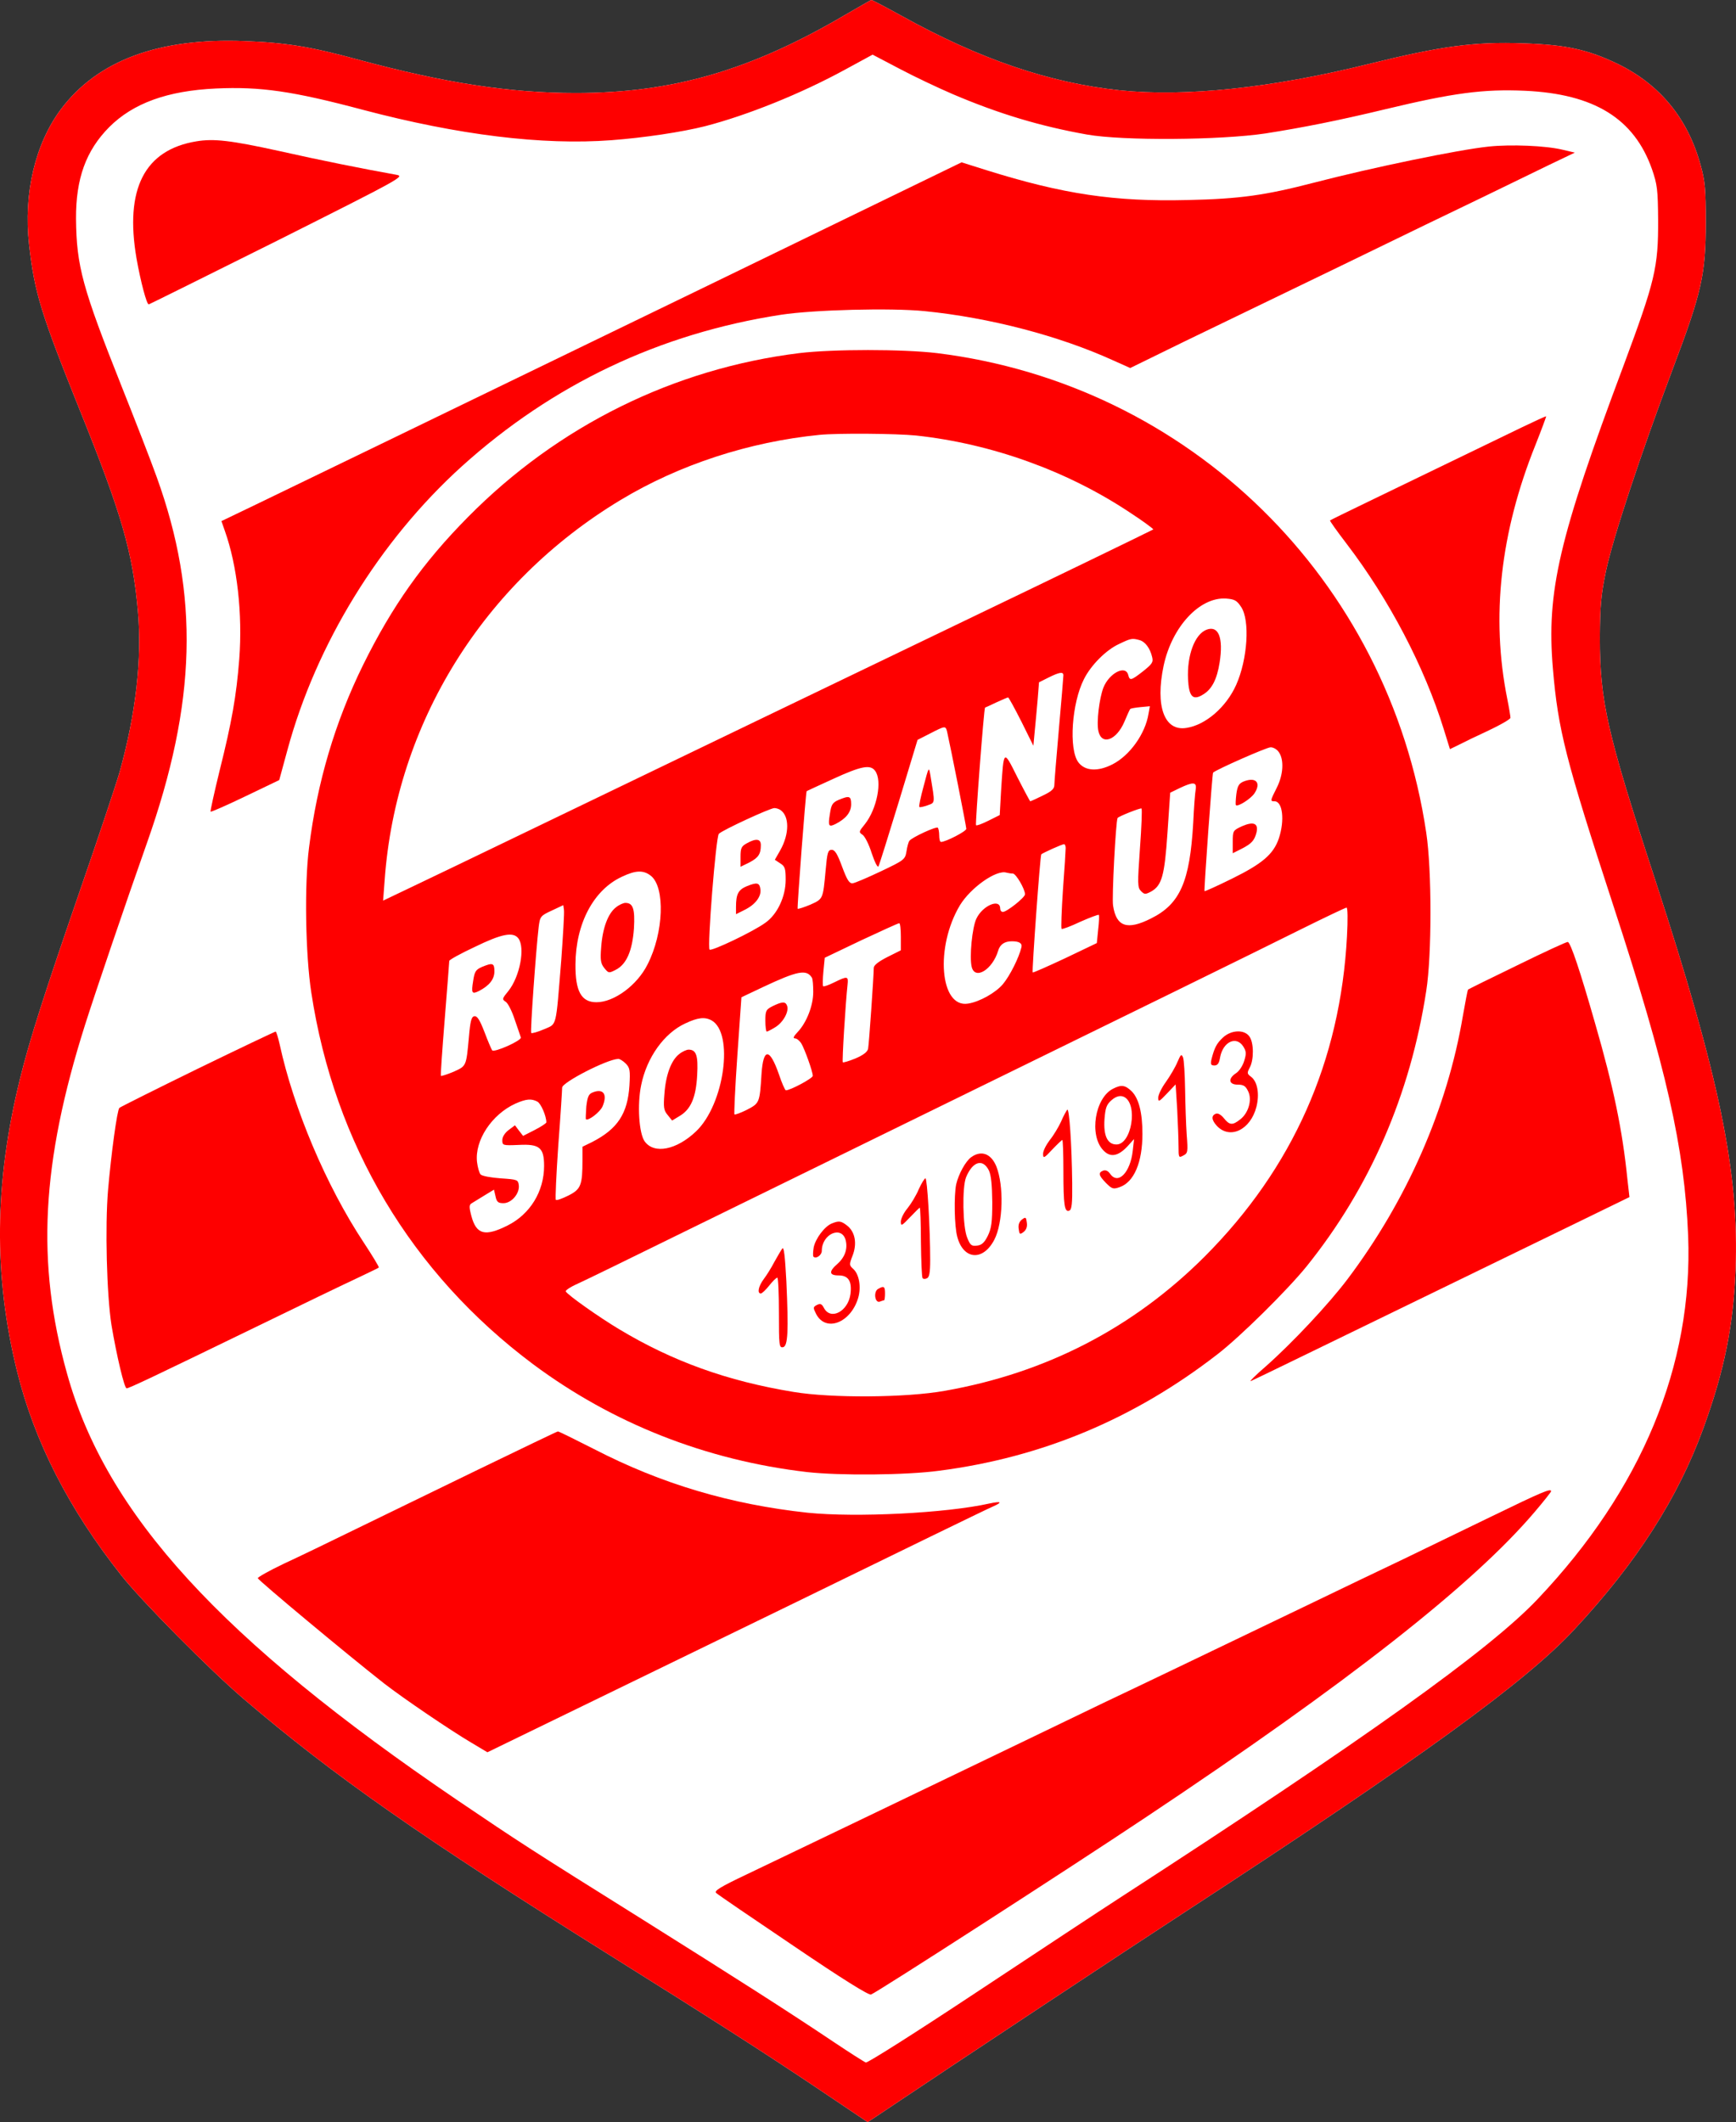 <?xml version="1.0" encoding="UTF-8"?>
<svg id="Layer_1" data-name="Layer 1" xmlns="http://www.w3.org/2000/svg" viewBox="0 0 768.86 939.9">
  <rect x="0" y="0" width="768.86" height="939.9" fill="#333333" stroke="none"/>
  <defs>
    <style>
      .cls-1 {
        fill: #fff;
      }

      .cls-2 {
        fill: #fe0000;
      }
    </style>
  </defs>
  <path class="cls-1" d="m374.47,6.5c-42,24.7-76.6,34.7-119.5,34.7-29.3,0-58.2-4.5-96-14.7-21.3-5.8-32-7.6-50.7-8.3-38-1.5-65.1,8.6-81.3,30.2-11.4,15.3-16.6,37.3-14.1,59.8,2.4,21.4,5.2,30.5,22.7,74,18.3,45.4,23.2,62.4,25.5,88.4,1.9,21.1-.9,45.6-8.1,71.4-1.7,5.8-9.5,29.2-17.4,52-15.8,45.8-22.4,66.3-26.7,83.8-11.4,46.2-11.8,87-1.3,129.6,7.7,31.2,23,61.1,46.2,90.4,9,11.4,39.3,42,54.2,54.7,39.5,33.8,79.1,61.5,162,113.4,44.4,27.8,67.9,42.8,92.9,59.6l21.4,14.4,2.6-1.7c38.3-25.7,111.9-74.4,138.6-91.8,103-67.2,150.2-101.4,171.7-124.6,27.7-29.7,46-58.3,57.3-89.4,9.3-25.6,13.2-45.2,14.2-70,1.6-43.3-7-84.9-35.7-173-21.3-65.1-24.4-78.8-24.4-107,.1-14.4.5-18.9,2.7-29.5,3.1-14.6,15.2-51.3,29.5-89.3,12.9-34.1,14.7-42,14.7-65.2,0-14.6-.3-18.2-2.3-25.3-5.6-20.6-18-35.7-36.7-44.8-13.1-6.3-22.9-8.5-41.7-9.1-21.7-.8-36.4,1.2-68.8,9.2-42.8,10.6-81.1,14.6-110,11.6-31.3-3.3-62.1-13.8-96.7-33C392.17,3.1,386.17-.1,385.87,0c-.2,0-5.3,3-11.4,6.5Z"/>
  <g>
    <path class="cls-2" d="m374.47,6.5c-42,24.7-76.6,34.7-119.5,34.7-29.3,0-58.2-4.5-96-14.7-21.3-5.8-32-7.6-50.7-8.3-38-1.5-65.1,8.6-81.3,30.2-11.4,15.3-16.6,37.3-14.1,59.8,2.4,21.4,5.2,30.5,22.7,74,18.3,45.4,23.2,62.4,25.5,88.4,1.9,21.1-.9,45.6-8.1,71.4-1.7,5.8-9.5,29.2-17.4,52-15.8,45.8-22.4,66.3-26.7,83.8-11.4,46.2-11.8,87-1.3,129.6,7.7,31.2,23,61.1,46.2,90.4,9,11.4,39.3,42,54.2,54.7,39.5,33.8,79.1,61.5,162,113.4,44.4,27.8,67.9,42.8,92.9,59.6l21.4,14.4,2.6-1.7c38.3-25.7,111.9-74.4,138.6-91.8,103-67.2,150.2-101.4,171.7-124.6,27.7-29.7,46-58.3,57.3-89.4,9.3-25.6,13.2-45.2,14.2-70,1.6-43.3-7-84.9-35.7-173-21.3-65.1-24.4-78.8-24.4-107,.1-14.4.5-18.9,2.7-29.5,3.1-14.6,15.2-51.3,29.5-89.3,12.9-34.1,14.7-42,14.7-65.2,0-14.6-.3-18.2-2.3-25.3-5.6-20.6-18-35.7-36.7-44.8-13.1-6.3-22.9-8.5-41.7-9.1-21.7-.8-36.4,1.2-68.8,9.2-42.8,10.6-81.1,14.6-110,11.6-31.3-3.3-62.1-13.8-96.7-33C392.17,3.1,386.17-.1,385.87,0c-.2,0-5.3,3-11.4,6.5Zm47.5,35.2c20.4,8.7,38.7,14.2,59.5,17.9,15.9,2.8,59,2.5,79-.5,16.5-2.6,31.8-5.6,53-10.7,30.4-7.3,43.5-9,61.9-8.2,30.7,1.4,48.4,12.3,56.3,34.8,2.3,6.7,2.6,8.9,2.7,22.4.1,21.1-1.4,27.1-15.3,64.5-28.7,76.6-34.2,100-31.3,134.3,2.3,27.1,5.6,40.1,26.7,104.7,23.6,72.1,31.6,107.5,33.2,146.5,2.2,57.3-20.6,112.3-66.7,160.9-21.5,22.7-77.2,62.4-184,131.6-9.6,6.2-38.8,25.5-64.8,42.7-26.1,17.3-48,31.2-48.7,30.9-.8-.3-7.4-4.5-14.7-9.4-21.2-14.2-42.6-27.8-84.3-54-49.1-30.7-54.8-34.4-81.8-52.7-104.9-71.2-155.7-126.8-173-189.1-13.7-49-11.4-93.1,8-154.4,4.6-14.5,18.1-54.2,27.4-80.5,22-62.2,23.3-109.7,4.3-162.2-2.5-7-9.5-25-15.4-39.8-17.5-44-20.1-53.5-20.3-74.5-.1-17.8,4.4-30.2,14.7-40.6,10.6-10.6,25.8-16.1,47.2-17.1,19.7-.9,33.9,1.1,65.4,9.5,42.1,11.1,79.2,15.7,109.8,13.4,14.5-1.1,31.2-3.6,41.5-6.2,18.9-4.9,42.4-14.4,61.7-24.9l12.5-6.8,12,6.3c6.6,3.5,17.2,8.5,23.5,11.2Z"/>
    <path class="cls-2" d="m86.97,62.6c-23,3.8-31.8,21.1-26.5,51.9,1.8,10.2,4.5,20.4,5.4,20.3.3,0,26-12.8,57.1-28.3,55.3-27.8,56.4-28.4,52.5-29.1-15-2.7-33.1-6.3-52.2-10.6-21-4.6-28.6-5.5-36.3-4.2Z"/>
    <path class="cls-2" d="m659.47,64.9c-13.6,1.4-52.1,9.4-77.5,16-21.6,5.6-32.8,7.2-56,7.7-32.4.8-55.1-2.6-89-13.2l-11.1-3.5-115.7,56.2c-120.9,58.6-171.4,83.1-196.9,95.4l-15.2,7.3,1.5,4.3c5.5,15.4,7.9,36.8,6.4,56.8-1.3,16.5-3.3,27.8-8.7,49.4-2.4,9.8-4.2,18-4,18.2s7.1-2.8,15.4-6.8l15-7.2,3.6-13.2c12.7-47,40.8-92.7,77.2-125.7,40.2-36.3,87.6-58.9,141.5-67.2,14.4-2.2,48.5-3.1,63.5-1.6,28.9,2.9,59.5,10.9,83.5,21.8l7.6,3.4,23.9-11.7c13.2-6.4,44.5-21.5,69.5-33.6,25-12.2,53.4-25.9,63-30.5,9.6-4.7,22.7-11,29-14.1l11.5-5.5-5.5-1.3c-7.5-1.8-22.8-2.4-32.5-1.4Z"/>
    <path class="cls-2" d="m353.97,156.4c-55.7,6.9-106.9,32.3-146.7,72.6-20,20.2-33.6,39.5-46.4,65.4-12.5,25.4-20.4,52.1-24,81-2.1,16.2-1.6,47.4,1,64.2,10.2,67.1,44.3,124.3,98.2,164.6,35.3,26.3,76.7,42.6,121.4,47.8,14.4,1.6,43.7,1.4,58.5-.6,45.6-5.9,86.3-23,123-51.4,10.2-7.8,31.2-28.6,39.7-39.1,28-34.8,45.9-75.9,53-122,2.5-15.8,2.5-53.6,0-70.1-16.7-112.2-104.9-198.6-216.7-212.4-15.1-1.8-46.1-1.8-61,0Zm51.8,36.5c33.3,3.6,66.8,15.6,94.5,34,6,3.9,10.7,7.4,10.5,7.6-.4.3-47.2,23-79.3,38.4-15.7,7.5-165.3,79.6-204.5,98.5-16.8,8.1-36.5,17.6-43.9,21.1l-13.4,6.4.7-9.2c5-69.3,43.7-131.6,104.4-168.2,26-15.7,57-25.8,88.2-28.9,8.2-.8,33.8-.6,42.8.3Zm143.9,75.9c4,5.9,2.9,23.2-2.2,34.6-4.4,9.8-13.5,17.7-22,19-9.8,1.6-13.9-9.6-10.1-27.6,3.7-17.2,15.9-30.4,27.6-29.7,3.8.3,4.8.8,6.7,3.7Zm-45,14.7c2.5.7,4.7,3.6,5.6,7.5.6,2.3,0,3.1-4,6.3-5.4,4.2-5.9,4.3-6.6,1.6-1.2-4.5-8.4-.8-11,5.7-1.8,4.8-3.1,15.2-2.2,19.2,1.4,6.5,8,4.1,11.5-4.1,1.2-2.9,2.4-5.5,2.6-5.7s2.2-.6,4.5-.8l4.2-.4-.6,3.3c-1.4,8.9-8.3,18.5-15.9,22.4-6.6,3.4-12.3,3-15.2-.9-4.3-5.8-2.9-26.2,2.5-36.8,3.1-6.2,9.8-12.9,15.4-15.5,5.4-2.6,5.9-2.7,9.2-1.8Zm-33.7,15.6c0,.7-.9,11.4-2,23.8s-2,23.5-2,24.7c0,1.8-1.2,2.9-5.2,4.8-2.8,1.4-5.3,2.5-5.5,2.5-.1,0-2.7-4.8-5.7-10.7-6.2-12.4-6-12.5-7.2,6l-.6,10.8-5,2.5c-2.8,1.4-5.2,2.3-5.5,2-.4-.4,3.5-51.9,4-52.1.1,0,2.3-1,5-2.3,2.6-1.2,5-2.2,5.2-2.2.3,0,2.9,4.8,5.9,10.7l5.3,10.7.6-6.4c.4-3.6.9-9.9,1.3-14.1l.6-7.6,4.2-2.1c4.8-2.4,6.6-2.7,6.6-1Zm-51.5,25c1.5,6.6,8.5,41.9,8.5,43s-9.1,5.8-11.2,5.8c-.5,0-.8-1.3-.8-2.8,0-1.6-.3-3.1-.6-3.5-.7-.7-11.5,4.3-12.6,5.8-.4.5-1,2.6-1.3,4.7-.6,3.6-1,3.9-11.3,8.8-5.9,2.8-11.5,5.2-12.5,5.3-1.5.2-2.5-1.4-4.7-7.3-2.1-5.7-3.2-7.5-4.6-7.5-1.7,0-2,1.2-2.7,9-1.2,13-1.1,12.7-6.8,15.3-2.9,1.2-5.4,2-5.6,1.8-.3-.3,3.6-52,4-52.1.1-.1,5.4-2.5,11.7-5.4,12.4-5.7,16.5-6.5,18.6-3.6,3.3,4.4.8,16.9-4.5,23.6-2.7,3.3-2.8,3.6-1.1,4.7,1,.6,2.9,4.3,4.1,8.2,1.4,4.1,2.6,6.5,3,5.8s4.4-13.6,9-28.6l8.3-27.4,5.5-2.8c6.8-3.5,6.9-3.5,7.6-.8Zm146.9,9c2.4,3.4,2,10.1-.9,15.8-2.9,5.8-3,6-1,6,3.6,0,4.6,8.4,1.9,16.5-2.4,7-7.4,11.2-20.8,17.8-6.5,3.2-12,5.7-12.1,5.5-.3-.4,3.4-52.1,3.8-52.5,1.3-1.3,23.7-11.2,25.4-11.2,1.2-.1,2.9.9,3.7,2.1Zm-36.8,16.5c-.3,1.6-.8,8.2-1.1,14.8-1.5,26.1-5.8,36-18.7,42.4-10.5,5.3-15.4,3.7-16.8-5.7-.6-3.3,1.2-37.4,2-38.8.4-.7,10.2-4.6,10.6-4.2.3.3,0,8.3-.7,17.7-1.1,15.8-1.1,17.3.5,18.9,1.5,1.5,1.9,1.5,4.4.2,4.8-2.7,6-6.9,7.3-26.1l1.2-17.7,4.1-2c6.1-2.9,7.7-2.8,7.2.5Zm-184,9.1c4.1,2.7,4.1,10.6,0,17.9l-2.4,4.2,2.4,1.6c2.1,1.3,2.4,2.3,2.4,7.3,0,7.4-3.7,15.3-9,19-5.3,3.9-23.8,12.7-24.7,11.9-1.1-1.1,2.8-50,4.1-51.3,1.5-1.6,22.7-11.4,24.6-11.4.8,0,2,.4,2.6.8Zm126.4,16.9c0,1-.5,9.3-1.2,18.5-.6,9.2-.9,17-.6,17.3.2.3,4-1.1,8.2-3.1,4.3-1.9,8-3.3,8.3-3.1.2.3.1,3.2-.3,6.5l-.6,6-14,6.7c-7.7,3.6-14.2,6.5-14.4,6.3-.4-.5,3.3-51.8,3.8-52.3.6-.6,9.2-4.5,10.1-4.5.4,0,.7.8.7,1.7Zm-183.7,12.3c6.4,5.1,5.7,25.3-1.5,39.3-4.6,9.2-14.8,16.7-22.6,16.7-6.7,0-9.4-4.8-9.3-16.8.1-18,8-33,20.6-38.8,6.1-2.9,9.5-3,12.8-.4Zm160.3-1c1.4,0,5.4,6.9,5.4,9.2-.1,1.5-8.1,7.8-9.8,7.8-.7,0-1.2-.7-1.2-1.5,0-4.6-7.7-1.4-10.5,4.4-1.9,3.8-3.2,17.2-2.1,21.5,1.5,5.9,9.2,1.1,11.7-7.2q1.2-4.2,6.1-4.2t4.2,2.7c-1.1,4.6-5.1,12.6-8.2,16.3-3.2,3.8-10.3,7.8-15.4,8.6-12.5,2.1-14.7-25.1-3.6-43.6,4.8-7.8,16.1-15.8,20.6-14.4.8.2,2,.4,2.8.4Zm-200,38.4c-2.5,30.6-1.8,28-7.7,30.6-2.8,1.2-5.3,1.9-5.6,1.6-.5-.4,2.1-36.7,3.3-46.9.6-4.7.8-5,5.8-7.3l5.1-2.4.3,2.1c.2,1.2-.4,11.2-1.2,22.3Zm348-10.7c-2.9,55.3-24,102.8-63,141.9-31.6,31.6-70.2,51.6-115.1,59.5-17.3,3.1-50.2,3.3-67,.5-29.4-4.8-53.7-13.6-77.3-27.8-8.7-5.2-22.6-15-23.6-16.7-.3-.4,2-2,5.2-3.4,3.1-1.4,22.4-10.8,42.7-20.8,20.4-10,60.4-29.6,89-43.6,118.9-58.2,170.1-83.3,188.5-92.5,10.7-5.3,19.9-9.7,20.4-9.7.5-.1.6,5.2.2,12.6Zm-197.6.3v6l-6,3c-3.9,2-6,3.6-6,4.8,0,3.5-2.1,33.8-2.5,35.8-.3,1.4-2.1,2.8-5.6,4.3-2.9,1.2-5.4,1.9-5.6,1.7-.4-.3,1.2-26.2,2.1-34.4.4-3.8,0-3.9-5.9-1-2.4,1.2-4.7,2-4.9,1.7-.3-.2-.2-3.2.1-6.5l.6-6.1,16.1-7.7c8.8-4.1,16.4-7.6,16.9-7.6.4,0,.7,2.7.7,6Zm-169.4.7c3.1,4.1.7,16.9-4.4,23.3-2.8,3.4-2.9,3.7-1.2,4.8,1,.6,2.8,4.2,4,7.9,1.3,3.7,2.5,7.3,2.7,7.9.5,1.3-11.7,6.8-12.7,5.7-.3-.4-1.9-4.1-3.4-8.1-2.1-5.4-3.2-7.2-4.5-7s-1.8,2.2-2.4,9.3c-1.2,13-1.1,12.7-6.8,15.3-2.9,1.2-5.4,2-5.6,1.8s.6-11.5,1.7-25.2,2-25.2,2-25.7,5.1-3.3,11.3-6.2c11.9-5.8,17-6.8,19.3-3.8Zm130,17.4c.4.6.6,3.5.6,6.4,0,6.1-3,13.6-6.9,17.7-1.8,1.9-2.2,2.8-1.2,2.8.8,0,2,1,2.8,2.2,1.5,2.5,5.1,12.5,5.1,14.4,0,1.1-9.9,6.4-11.9,6.4-.4,0-1.8-3.2-3.1-7.1-4.1-11.7-6.9-11.8-7.7-.2-.8,12.9-.9,13-6.4,15.9-2.8,1.4-5.3,2.3-5.6,2.1-.2-.3.3-12.1,1.3-26.2l1.8-25.7,9.5-4.5c15.3-7.2,19.3-8,21.7-4.2Zm-44.5,18.9c10.1,5.5,5.8,37.2-6.8,49.2-8.6,8.2-18.5,10.2-22.7,4.5-2.6-3.5-3.4-16.4-1.6-25,2.5-12.3,10.2-23,19.5-27.3,5.5-2.6,8.6-3,11.6-1.4Zm-38,19.1c1.9,1.9,2.1,3,1.7,9.8-.8,12.4-5.2,19.2-16.5,25l-4.3,2.1v5.8c0,11.3-.7,13-6.2,15.8-2.8,1.4-5.3,2.3-5.6,1.9-.3-.3.2-11.2,1.1-24.3,1-13,1.7-24.5,1.7-25.4,0-2.3,19.8-12.5,24.8-12.7.6-.1,2.2.9,3.3,2Zm-39.1,16.9c1.6.8,4,6.4,4,9.2,0,.4-2.3,1.9-5.2,3.4l-5.1,2.6-1.8-2.3-1.8-2.4-2.8,2.1c-1.7,1.3-2.8,3-2.8,4.5,0,2.3.2,2.4,7.2,2.1,9.3-.5,11.3,1.2,11.3,9.3,0,11.3-6.2,21.4-16.2,26.4s-13.8,4-16-4.2c-1.1-4.2-1-5,.2-5.7.8-.5,3.4-2.1,5.7-3.5l4.1-2.5.7,3c.5,2.5,1.2,3,3.5,3,3.6,0,7.2-4.3,6.8-7.9-.3-2.5-.6-2.6-8-3.1-4.2-.3-8.2-1-8.9-1.7-.6-.6-1.3-3.1-1.6-5.5-1.1-9.6,6.5-21.1,17-25.9,4.8-2.1,7-2.3,9.7-.9Z"/>
    <path class="cls-2" d="m534.37,278.9c-5.2,2-8.7,11.3-8.2,21.9.4,7.7,2.1,9.6,6.5,6.9,4-2.3,6.3-6.7,7.5-14.3,1.7-11-.5-16.5-5.8-14.5Z"/>
    <path class="cls-2" d="m409.07,348.2c-1.3,4.8-2.2,8.9-1.9,9.2.2.3,1.9-.1,3.6-.7,3.5-1.3,3.4-.5,1.3-13.3-.7-4-.7-3.9-3,4.8Z"/>
    <path class="cls-2" d="m371.37,354.3c-2.7,1.2-3.2,2.1-3.8,6.1-.9,5.5-.6,6.1,2.6,4.5,4.6-2.4,6.8-5.2,6.8-8.7,0-3.7-.8-3.9-5.6-1.9Z"/>
    <path class="cls-2" d="m550.87,346.1c-2.2.9-2.8,2-3.3,5.6-.3,2.5-.4,4.7-.2,4.9.8.9,6.6-2.8,8.2-5.2,3.1-4.7.7-7.4-4.7-5.3Z"/>
    <path class="cls-2" d="m550.17,365.9c-4.1,1.9-4.2,2-4.2,7v5l3.8-1.9c4.5-2.3,5.8-3.7,6.7-7.2,1-4.1-1.2-5.1-6.3-2.9Z"/>
    <path class="cls-2" d="m330.77,373.5c-2.4,1.3-2.8,2.1-2.8,6v4.4l3.9-1.9c4-2.1,5.1-3.7,5.1-7.7,0-2.8-2.1-3.1-6.2-.8Z"/>
    <path class="cls-2" d="m330.77,392.5c-3.8,1.6-4.8,3.5-4.8,9.2v3.2l4-2c4.6-2.3,7.3-5.9,6.8-9.1-.4-2.9-1.5-3.1-6-1.3Z"/>
    <path class="cls-2" d="m272.77,401.9c-3.5,2.7-5.9,9.2-6.5,17.5-.5,5.9-.2,7.4,1.4,9.4,1.9,2.3,2,2.3,5.1.7,4.7-2.4,7.3-8.4,8-18.3.5-8.7-.4-11.3-3.8-11.3-.9,0-2.9.9-4.2,2Z"/>
    <path class="cls-2" d="m541.67,459.5c-2.8,2.6-3.8,4.5-5.1,9.6-.5,2.3-.3,2.8,1.3,2.8,1.4,0,2.1-1,2.5-3.6,1.3-6.9,7.1-9.6,10.2-4.9,1.4,2.2,1.5,3.2.5,6.4-.6,2.1-2.2,4.6-3.6,5.5-3.7,2.4-3.3,5.1.7,5.1,2.6,0,3.5.6,4.6,2.9,1.9,3.7.2,9.7-3.5,12.5-3.4,2.7-4.7,2.6-7.2-.5-1.3-1.6-2.7-2.4-3.6-2-2.1.8-1.9,2.8.5,5.4,5.8,6.1,14.9,1.7,17.5-8.5,1.4-5.6.5-11.1-2.4-13.3-1.8-1.3-1.8-1.7-.6-4,1.9-3.4,1.9-11-.1-13.8-2.2-3.2-8-3-11.7.4Z"/>
    <path class="cls-2" d="m521.47,470.4c-.9,2.2-3.2,6.1-5.1,8.8-1.9,2.6-3.4,5.7-3.4,7,0,2,.4,1.8,3.9-1.9l3.8-4,.7,11c.3,6.1.6,13.5.6,16.4,0,5.1.1,5.2,2.1,4.1,2-1,2.1-1.6,1.5-9.3-.3-4.4-.6-13.5-.7-20.1s-.5-12.9-.9-14c-.7-1.7-1-1.5-2.5,2Z"/>
    <path class="cls-2" d="m492.97,482.2c-8,4-10.7,20.5-4.4,27.2,3.1,3.4,6.6,2.8,10.8-1.7l2.9-3.2-.6,5.3c-1.1,9.6-6.5,15.1-10,10.1-.9-1.3-2-1.8-3.1-1.4-2.3.9-2,2.1,1.3,5.5,2.6,2.6,3.2,2.8,6,1.8,6.4-2.2,10.1-11,10.1-23.6,0-9.4-1.6-15.6-4.7-18.8-2.9-2.8-4.6-3.1-8.3-1.2Zm5,3.7c6.1,3.3,3.2,21-3.5,21-4,0-5.8-3.9-5.3-11.2.4-5.1.9-6.5,3.2-8.5q3.1-2.6,5.6-1.3Z"/>
    <path class="cls-2" d="m472.67,491.5c-.4.5-1.7,2.8-2.7,5.2-1.1,2.4-3.3,6.1-5,8.2-1.6,2.1-3,4.8-3,6.1,0,2.2.4,2.1,4.1-1.9,2.2-2.3,4.2-4.2,4.4-4.2.3,0,.5,6.2.5,13.7,0,15.3.5,18.4,2.6,17.6,1.1-.4,1.4-3,1.3-12.2-.2-17.3-1.3-33.4-2.2-32.5Z"/>
    <path class="cls-2" d="m430.17,512.5c-2.5,1.8-5.6,7.4-6.7,12.1-1,5.1-.8,18.5.5,23.2,2.7,10.2,11.4,10.9,16.4,1.3,3.9-7.5,4.3-23.9.9-32.5-2.3-5.6-6.6-7.3-11.1-4.1Zm7.8,5.9c1,2.1,1.4,6.4,1.5,14,0,9.1-.4,11.7-2,15-1.5,3-2.7,4.1-4.8,4.3-2.4.3-3-.2-4.3-3.5-2-4.7-2.3-22.3-.5-26.8,2.9-7,7.4-8.4,10.1-3Z"/>
    <path class="cls-2" d="m406.97,526.6c-1.1,2.7-3.4,6.5-5,8.5-1.7,2-3,4.7-3,6,0,2.1.4,1.9,4.1-2,2.2-2.3,4.1-4.2,4.3-4.2s.5,6.8.5,15.2c.1,8.3.4,15.5.7,15.9.2.5,1.1.6,1.9.2,1.1-.4,1.5-2.4,1.5-8.2,0-14-1.3-36.1-2.1-36.1-.4,0-1.7,2.1-2.9,4.7Z"/>
    <path class="cls-2" d="m452.67,540.1c-1.2.9-1.8,2.3-1.5,4.2.3,2.4.5,2.6,2.1,1.4,1.2-.9,1.8-2.3,1.5-4.2-.3-2.4-.5-2.6-2.1-1.4Z"/>
    <path class="cls-2" d="m368.37,541.9c-3.2,1.3-7.2,6.7-8,10.6-.3,1.9-.4,3.8-.1,4.1,1.2,1.1,3.7-.7,3.7-2.6,0-7.5,8.9-11.4,10.6-4.6.9,3.8-.4,7.5-3.7,10.4-3.9,3.4-3.7,5.1.6,5.1s5.9,2.6,5.2,8.2c-1,7.7-8.7,11.8-11.7,6.3-1-1.9-1.6-2.2-3.2-1.4-1.7.9-1.7,1.2-.3,4,4.3,8.2,15.3,3.9,18.6-7.1,1.4-4.7.5-10.4-2.1-12.8-1.9-1.7-1.9-2-.4-5.9,2.1-5.3,1.2-10.5-2.3-13.3-2.8-2.2-3.7-2.3-6.9-1Z"/>
    <path class="cls-2" d="m346.47,553c-.6.8-2.1,3.4-3.5,5.9-1.3,2.5-3.4,5.9-4.7,7.6-2.4,3.2-3,6.4-1.3,6.4.5,0,2.2-1.6,3.7-3.5s3.1-3.5,3.6-3.5c.4,0,.7,7,.7,15.6,0,14.3.1,15.5,1.8,15.2,2.2-.4,2.5-7,1.5-29.2-.6-11.3-1.1-15.5-1.8-14.5Z"/>
    <path class="cls-2" d="m388.87,570.9c-2.1,1.2-1.4,6.4.8,5.6.8-.3,1.7-.6,1.9-.6s.4-1.4.4-3c0-3.2-.5-3.5-3.1-2Z"/>
    <path class="cls-2" d="m213.37,428.3c-2.7,1.2-3.2,2.1-3.8,6.1-.9,5.5-.6,6.1,2.6,4.5,4.6-2.4,6.8-5.2,6.8-8.7,0-3.7-.8-3.9-5.6-1.9Z"/>
    <path class="cls-2" d="m342.27,445.6c-3,1.5-3.3,2-3.3,6.5,0,2.6.3,4.8.6,4.8.4,0,2.1-.9,3.9-2,3.5-2.2,6.1-7,5.1-9.5-.7-1.9-2.2-1.8-6.3.2Z"/>
    <path class="cls-2" d="m300.77,466.9c-3.5,2.7-5.9,9.2-6.5,17.5-.5,6-.3,7.4,1.4,9.4l2,2.5,3.3-2c5-2.9,7.3-8.3,7.8-18.1.5-8.7-.4-11.3-3.8-11.3-.9,0-2.9.9-4.2,2Z"/>
    <path class="cls-2" d="m262.37,483.9c-1.7.7-2.2,2-2.7,6.2-.2,2.9-.3,5.4-.2,5.6.9,1,6.4-3.2,7.4-5.7,2.3-5.4.3-8.1-4.5-6.1Z"/>
    <path class="cls-2" d="m673.97,189.3c-12.8,6.2-45.7,22.1-68,32.9-9.1,4.4-16.7,8.1-16.9,8.3s3.1,4.8,7.3,10.3c18.8,24.6,34.5,54.5,43.1,82.3l2.7,8.7,3.9-1.9c2.1-1.1,8.1-4,13.3-6.4,5.3-2.5,9.6-5,9.6-5.6s-.6-4.3-1.4-8.3c-7.3-36.3-3.1-73.8,12.5-112.6,2.7-6.8,4.8-12.5,4.7-12.6-.2-.1-5,2.1-10.8,4.9Z"/>
    <path class="cls-2" d="m672.07,427.5c-11.8,5.7-21.7,10.6-21.9,10.8-.2.3-1.2,5.5-2.3,11.8-6.9,40.9-24.8,81.6-51.1,116.5-8.3,11-24.5,28.3-36.3,38.7-4.4,3.8-7.3,6.7-6.5,6.4,1.3-.5,35.9-17.4,144.1-70l23.6-11.5-.9-7.9c-2.2-21.7-6.1-40.6-14.3-69-6.6-23.1-10.8-35.7-12.1-36.1-.5-.1-10.5,4.5-22.3,10.3Z"/>
    <path class="cls-2" d="m87.47,473.4c-18.6,9.1-34.2,16.9-34.6,17.3-1,1-3.6,20.1-5,36.2-1.4,16.3-.6,46.6,1.5,60,2.3,13.6,5.7,28,6.7,28,1.1,0,12-5.2,56.9-27,19.5-9.5,39.8-19.3,45-21.7,5.2-2.5,9.7-4.6,9.8-4.8.2-.2-2.8-5.2-6.7-11.1-16.6-25.1-31-59.2-37.2-87.7-.7-3.1-1.5-5.7-1.8-5.7s-15.9,7.4-34.6,16.5Z"/>
    <path class="cls-2" d="m211.97,650.8c-19,9.2-43.5,21.2-54.5,26.5-11,5.4-25.3,12.3-31.8,15.3-6.5,3.1-11.6,6-11.5,6.4.5,1.2,39.6,33.8,55.8,46.5,8.6,6.7,29.7,21,38.7,26.3l7.2,4.3,47.3-23c64.8-31.5,120.7-58.7,149.3-72.7,13.2-6.4,25.5-12.4,27.4-13.2,4.3-1.9,3.6-2.4-1.6-1.3-19.1,4.3-59.1,6.3-80.6,4.1-34.1-3.7-64.6-12.7-94.6-28.2-8.5-4.3-15.7-7.9-16-7.8-.3,0-16.1,7.6-35.1,16.8Z"/>
    <path class="cls-2" d="m660.47,671.7c-13.2,6.4-30.8,14.9-39,18.9-8.3,3.9-28,13.4-44,21.1-41.4,19.9-74.1,35.6-88.5,42.4-6.9,3.3-24.4,11.8-39,18.8s-44,21.2-65.5,31.5c-21.4,10.3-45.7,21.9-53.8,25.8-11.6,5.5-14.5,7.3-13.5,8.2.7.7,16.1,11.2,34.2,23.4,21.5,14.6,33.4,22,34.4,21.6,2.7-1,87.7-55.8,121.7-78.5,89.6-59.7,144.9-103.1,172.1-135.1,4.1-4.8,7.4-9,7.4-9.3,0-1.4-3.9.2-26.5,11.2Z"/>
  </g>
</svg>